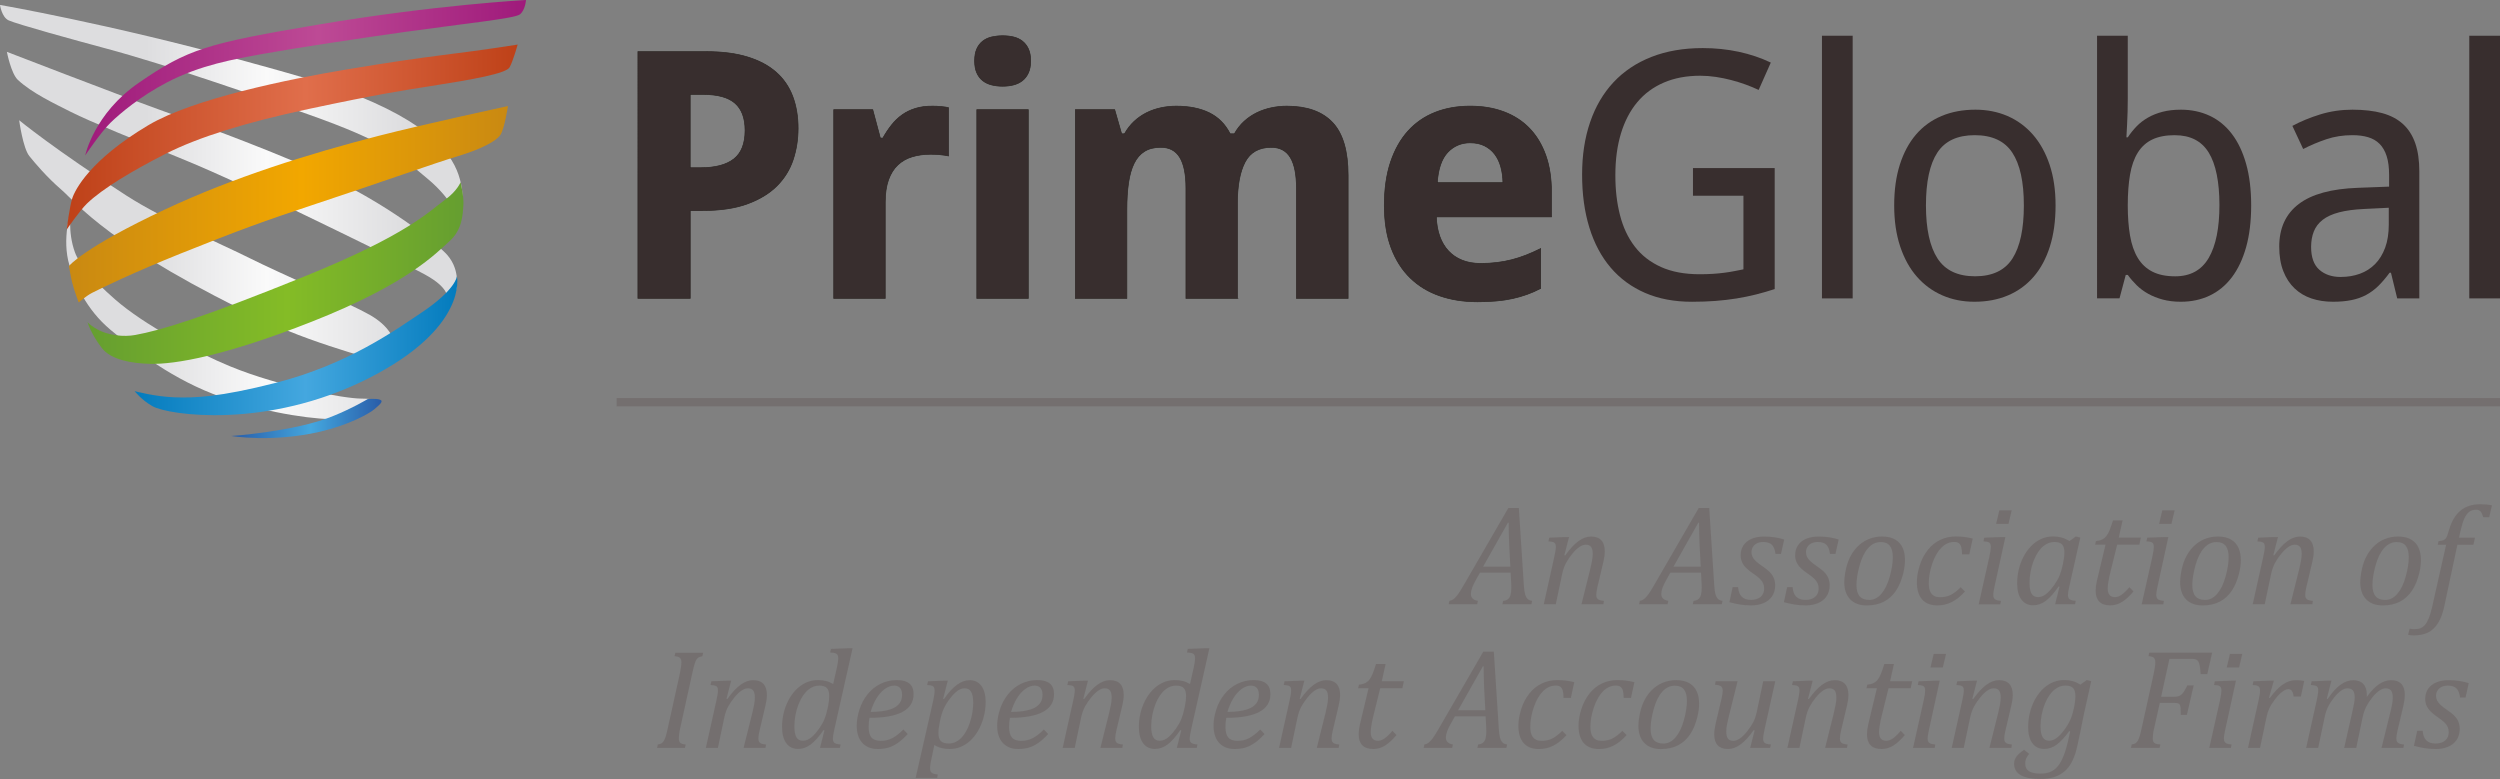 <?xml version="1.0" encoding="UTF-8"?>
<svg id="Layer_2" data-name="Layer 2" xmlns="http://www.w3.org/2000/svg" xmlns:xlink="http://www.w3.org/1999/xlink" viewBox="0 0 905.14 282.06">
  <rect x="0" y="0" width="905.14" height="282.06" fill="#808080" stroke="none"/>
  <defs>
    <style>
      .cls-1 {
        fill: url(#linear-gradient-2);
      }

      .cls-2 {
        fill: url(#linear-gradient-6);
      }

      .cls-3 {
        fill: url(#linear-gradient-10);
      }

      .cls-4 {
        fill: #746f6f;
      }

      .cls-5 {
        stroke: #2b2523;
        stroke-miterlimit: 10;
        stroke-width: .25px;
      }

      .cls-5, .cls-6 {
        fill: #382e2e;
      }

      .cls-7 {
        fill: url(#linear-gradient-5);
      }

      .cls-8 {
        fill: url(#linear-gradient-7);
      }

      .cls-9 {
        fill: url(#linear-gradient-9);
      }

      .cls-10 {
        fill: url(#linear-gradient-3);
      }

      .cls-11 {
        fill: url(#linear-gradient);
      }

      .cls-12 {
        fill: url(#linear-gradient-4);
      }

      .cls-13 {
        fill: url(#linear-gradient-8);
      }
    </style>
    <linearGradient id="linear-gradient" x1="52.77" y1="113.88" x2="148.12" y2="113.88" gradientUnits="userSpaceOnUse">
      <stop offset="0" stop-color="#dddddf"/>
      <stop offset=".46" stop-color="#fafafa"/>
      <stop offset="1" stop-color="#dddddf"/>
    </linearGradient>
    <linearGradient id="linear-gradient-2" x1="52.77" y1="87.72" x2="148.12" y2="87.72" xlink:href="#linear-gradient"/>
    <linearGradient id="linear-gradient-3" x1="52.77" y1="41.1" x2="148.12" y2="41.1" gradientUnits="userSpaceOnUse">
      <stop offset="0" stop-color="#dddddf"/>
      <stop offset=".46" stop-color="#fafafa"/>
      <stop offset="1" stop-color="#dddddf"/>
    </linearGradient>
    <linearGradient id="linear-gradient-4" x1="52.77" y1="63.77" x2="148.12" y2="63.77" xlink:href="#linear-gradient"/>
    <linearGradient id="linear-gradient-5" x1="24.97" y1="73.95" x2="183.9" y2="73.95" gradientUnits="userSpaceOnUse">
      <stop offset="0" stop-color="#c98912"/>
      <stop offset=".53" stop-color="#f2a700"/>
      <stop offset="1" stop-color="#c98912"/>
    </linearGradient>
    <linearGradient id="linear-gradient-6" x1="24.13" y1="49.64" x2="187.43" y2="49.64" gradientUnits="userSpaceOnUse">
      <stop offset="0" stop-color="#be4118"/>
      <stop offset=".53" stop-color="#e06e4b"/>
      <stop offset="1" stop-color="#be4118"/>
    </linearGradient>
    <linearGradient id="linear-gradient-7" x1="30.85" y1="28.13" x2="190.44" y2="28.13" gradientUnits="userSpaceOnUse">
      <stop offset="0" stop-color="#9f1a7b"/>
      <stop offset=".53" stop-color="#bd4a95"/>
      <stop offset="1" stop-color="#9f1a7b"/>
    </linearGradient>
    <linearGradient id="linear-gradient-8" x1="48.77" y1="125.17" x2="165.59" y2="125.17" gradientUnits="userSpaceOnUse">
      <stop offset="0" stop-color="#037bbd"/>
      <stop offset=".53" stop-color="#44a7df"/>
      <stop offset="1" stop-color="#037bbd"/>
    </linearGradient>
    <linearGradient id="linear-gradient-9" x1="83.74" y1="151.51" x2="138.16" y2="151.51" gradientUnits="userSpaceOnUse">
      <stop offset="0" stop-color="#285ca8"/>
      <stop offset=".53" stop-color="#44a7df"/>
      <stop offset="1" stop-color="#285ca8"/>
    </linearGradient>
    <linearGradient id="linear-gradient-10" x1="31.7" y1="98.86" x2="167.82" y2="98.86" gradientUnits="userSpaceOnUse">
      <stop offset="0" stop-color="#659e30"/>
      <stop offset=".53" stop-color="#84bc26"/>
      <stop offset="1" stop-color="#659e30"/>
    </linearGradient>
  </defs>
  <g id="Layer_1-2" data-name="Layer 1">
    <path class="cls-11" d="m137.84,145.59s-1.12-1.28-7.09-1.28-29.4-4.26-47.39-11.66c-12.04-4.95-31.12-14.95-41.78-24.32-8.32-7.32-12.88-12.68-14.45-16.98-2.77-7.59-1.41-15.33-1.41-15.33,0,0-3.48,10.45-.58,20.05,1.89,6.25,5.97,15.92,14.93,23.39,8.96,7.46,22.64,18.16,40.31,24.38,17.67,6.22,36.01,8.31,41.48,7.81,5.47-.5,11.26-2.84,13-4.08,1.74-1.25,2.99-1.99,2.99-1.99Z"/>
    <path class="cls-1" d="m141.82,131.9s2.49-1.49,1.74-5.47c-.75-3.98-2.74-8.46-9.7-12.44-6.97-3.98-32.6-15.08-43.54-20.56-10.95-5.47-31.01-13.91-44.55-22.62C19.64,54.02,6.94,43.53,6.94,43.53c0,0,1.35,10.06,3.67,12.96,1.81,2.27,6.38,7.71,11.61,12.19,5.23,4.48,17.6,21.08,74.86,47.97,18.36,8.62,44.73,15.26,44.73,15.26Z"/>
    <path class="cls-10" d="m166.64,80.43s1.82-6.56.27-13.88c-1.73-8.19-7.54-19.73-36.94-31.72-10.95-4.47-29.91-9.58-42.89-13.14C39.83,8.71,0,1.78,0,1.78c0,0,.61,4.43,3.12,5.59,2.92,1.35,23.85,7.13,35.1,10.14,22.44,6,55.8,17.67,73.37,23.89,28.43,10.06,32.88,14.7,43.33,23.41,9.44,7.87,11.72,15.62,11.72,15.62Z"/>
    <path class="cls-12" d="m165.17,104.85s1.74-6.77-3.2-12.5c-3.1-3.6-21.71-19.06-47.87-30.63-20.17-8.92-45.8-18.18-56.64-22.1C41.56,33.87,2.49,18.77,2.49,18.77c0,0,1.5,7.86,4.01,10.19,5.17,4.77,13.19,8.53,19.01,11.48,7.44,3.77,24.5,10.61,39.18,16.58,14.68,5.97,31.35,13.93,45.78,20.9,14.43,6.97,35.2,17.08,43.1,21.32,10.45,5.61,8.15,9.53,8.15,9.53l3.45-3.92Z"/>
    <path class="cls-7" d="m28.5,109.51s-1.44-3.7-2.36-7.18c-.45-1.7-1.17-6.01-1.17-6.01,0,0,5.15-6.61,34.78-20.49,24.76-11.61,51.93-20.11,77.38-26.66,15.57-4.01,46.78-10.78,46.78-10.78,0,0-1.24,8.21-2.74,10.45-1.49,2.24-6.93,5.15-15.25,7.65-9.07,2.73-27.24,9.29-52.97,17.8-16.8,5.56-26.11,8.9-47.78,17.6-16.34,6.57-28.05,12.19-31.83,14.14-2.21,1.14-4.84,3.48-4.84,3.48Z"/>
    <path class="cls-2" d="m24.13,83.14s1-7.96,1.99-11.2c1-3.23,6.55-14.1,27.62-26.63,16.1-9.57,50.82-16.67,71.78-20.17,34.27-5.71,35.03-4.81,61.91-9,0,0-1.68,5.98-2.92,8.22-1.24,2.24-12.86,4.36-29.59,6.97-7.52,1.17-18,2.74-43.14,8.12-22.72,4.86-39.9,10.18-51.84,16.25-11.8,6-22.83,12.57-28.44,17.99-2.66,2.57-7.37,9.44-7.37,9.44Z"/>
    <path class="cls-8" d="m30.85,56.27s3.16-15.11,19.39-26.29c17.83-12.29,24.73-14.27,65.03-21.08C157.63,1.74,190.44,0,190.44,0c0,0-.25,3.73-2.24,5.23-1.99,1.49-19.93,3.29-41.98,6.38-14.37,2.02-39.73,5.84-50.68,7.84-10.95,1.99-23.06,4.11-35.02,10.35-9.61,5.01-16.94,11.17-20.52,14.64-3.41,3.3-9.16,11.83-9.16,11.83Z"/>
    <path class="cls-13" d="m165.43,100.01s4.25,18.71-32.32,37.12c-36.57,18.41-72.15,13.19-77.88,9.95-4.09-2.31-6.47-5.47-6.47-5.47,0,0,7.22,1.99,14.43,2.24,7.21.25,16.04,0,36.57-5.22,26.37-6.72,43.79-19.41,52.75-25.38,12.69-8.46,12.92-13.23,12.92-13.23Z"/>
    <path class="cls-9" d="m83.74,157.85s14.7,2.51,32.2-1.56c10.29-2.4,17.78-6.52,19.77-8.26,1.99-1.74,3.3-2.84,1.8-3.34-1.49-.5-4.4-.19-4.4-.19,0,0-5.47,3.32-12.94,6.31-13.68,5.47-36.43,7.04-36.43,7.04Z"/>
    <path class="cls-3" d="m31.7,116.65s.56.77,2.63,2.07c4.72,2.96,10.77,3.27,14.58,2.57,9.48-1.74,23.79-6,61.51-21.28,37.29-15.11,44.94-23.51,50.68-27.66,4.48-3.23,5.65-6.38,5.65-6.38,0,0,1.27,5.22,1.02,8.46-.25,3.24-.34,8.71-5.07,12.94-4.73,4.23-14.95,15.35-49.77,29.08-31.11,12.27-49.42,15.53-58.61,15.28-6.51-.17-14.12-1.36-17.51-5.8-3.96-5.19-5.12-9.29-5.12-9.29Z"/>
    <g>
      <path class="cls-5" d="m288.95,46.55c0,3.91-.59,7.66-1.77,11.24-1.18,3.58-3.13,6.74-5.84,9.47-2.71,2.73-6.27,4.91-10.69,6.54-4.42,1.63-9.89,2.44-16.41,2.44h-4.34v31.78h-18.94V18.69h24.81c5.74,0,10.7.64,14.88,1.93,4.18,1.28,7.62,3.12,10.33,5.5,2.71,2.38,4.71,5.3,6.02,8.74,1.3,3.44,1.96,7.34,1.96,11.7Zm-39.05,14.18h3.73c5.34,0,9.36-1.06,12.07-3.18,2.71-2.12,4.06-5.56,4.06-10.33,0-4.44-1.21-7.72-3.64-9.84-2.42-2.12-6.22-3.18-11.4-3.18h-4.83v26.52Z"/>
      <path class="cls-5" d="m337.47,38.43c.49,0,1.03.01,1.62.03.59.02,1.16.06,1.71.12.55.06,1.06.12,1.53.18.47.06.82.13,1.07.21v17.48c-.33-.08-.77-.16-1.34-.24-.57-.08-1.17-.15-1.8-.21-.63-.06-1.25-.1-1.86-.12-.61-.02-1.12-.03-1.53-.03-2.4,0-4.61.31-6.63.92-2.02.61-3.75,1.6-5.19,2.96-1.45,1.37-2.57,3.16-3.36,5.38-.79,2.22-1.19,4.94-1.19,8.16v34.77h-18.64V39.71h14.12l2.75,10.27h.92c.98-1.75,2.04-3.34,3.18-4.77,1.14-1.43,2.41-2.64,3.82-3.64,1.41-1,2.99-1.77,4.77-2.32,1.77-.55,3.8-.83,6.08-.83Z"/>
      <path class="cls-5" d="m352.87,22.05c0-1.75.26-3.21.79-4.37.53-1.16,1.25-2.1,2.17-2.81s2-1.21,3.24-1.5c1.24-.28,2.56-.43,3.94-.43s2.69.14,3.91.43c1.22.29,2.29.79,3.21,1.5.92.71,1.65,1.65,2.2,2.81s.82,2.62.82,4.37-.27,3.16-.82,4.34c-.55,1.18-1.28,2.13-2.2,2.84-.92.71-1.99,1.22-3.21,1.53-1.22.31-2.53.46-3.91.46s-2.7-.15-3.94-.46c-1.24-.31-2.32-.81-3.24-1.53-.92-.71-1.64-1.66-2.17-2.84-.53-1.18-.79-2.63-.79-4.34Zm19.43,85.98h-18.64V39.71h18.64v68.32Z"/>
      <path class="cls-5" d="m448.02,108.03h-18.64v-39.9c0-4.93-.73-8.63-2.2-11.09-1.47-2.46-3.77-3.7-6.91-3.7-2.36,0-4.33.49-5.9,1.47-1.57.98-2.82,2.42-3.76,4.34-.94,1.91-1.61,4.28-2.02,7.09-.41,2.81-.61,6.03-.61,9.66v32.14h-18.64V39.71h14.24l2.51,8.74h1.04c.98-1.75,2.15-3.26,3.51-4.52,1.36-1.26,2.86-2.3,4.49-3.12,1.63-.81,3.36-1.41,5.19-1.8,1.83-.39,3.69-.58,5.56-.58,4.68,0,8.67.8,11.95,2.41,3.28,1.61,5.79,4.15,7.55,7.61h1.53c.98-1.75,2.16-3.26,3.54-4.52,1.38-1.26,2.91-2.3,4.58-3.12,1.67-.81,3.43-1.41,5.29-1.8,1.85-.39,3.72-.58,5.59-.58,7.33,0,12.86,1.99,16.59,5.96,3.73,3.97,5.59,10.34,5.59,19.1v44.55h-18.7v-39.9c0-4.93-.73-8.63-2.2-11.09-1.47-2.46-3.77-3.7-6.91-3.7-4.44,0-7.6,1.76-9.47,5.29-1.87,3.52-2.81,8.57-2.81,15.12v34.28Z"/>
      <path class="cls-5" d="m534.74,109.25c-4.89,0-9.39-.71-13.5-2.14-4.12-1.42-7.66-3.57-10.63-6.45-2.97-2.87-5.29-6.5-6.94-10.88-1.65-4.38-2.47-9.52-2.47-15.43s.75-11.22,2.26-15.71c1.51-4.48,3.62-8.22,6.33-11.21,2.71-2.99,5.97-5.24,9.78-6.75,3.81-1.51,8.04-2.26,12.68-2.26s8.61.68,12.25,2.05c3.65,1.37,6.74,3.37,9.29,6.02,2.55,2.65,4.5,5.9,5.87,9.75,1.37,3.85,2.05,8.26,2.05,13.23v9.04h-41.68c.08,2.61.5,4.96,1.25,7.06.75,2.1,1.81,3.87,3.18,5.32,1.36,1.45,3.01,2.56,4.95,3.33,1.93.77,4.15,1.16,6.63,1.16,2.08,0,4.04-.11,5.9-.34,1.85-.22,3.66-.56,5.41-1.01,1.75-.45,3.48-1.01,5.19-1.68,1.71-.67,3.46-1.46,5.26-2.35v14.42c-1.63.86-3.27,1.58-4.92,2.17-1.65.59-3.39,1.09-5.22,1.5-1.83.41-3.81.7-5.93.89-2.12.18-4.44.28-6.97.28Zm-2.38-57.56c-3.3,0-6.04,1.16-8.22,3.48-2.18,2.32-3.43,5.97-3.76,10.94h23.77c-.04-2.08-.3-3.99-.79-5.74-.49-1.75-1.22-3.27-2.2-4.55-.98-1.28-2.2-2.29-3.67-3.02-1.47-.73-3.18-1.1-5.13-1.1Z"/>
      <path class="cls-6" d="m612.96,60.85h29.58v43.81c-2.24.73-4.5,1.39-6.78,1.96-2.28.57-4.62,1.05-7.03,1.44-2.4.39-4.93.68-7.58.89-2.65.2-5.5.31-8.55.31-6.4,0-12.06-1.07-16.99-3.21-4.93-2.14-9.09-5.19-12.47-9.17-3.38-3.97-5.95-8.8-7.7-14.48-1.75-5.68-2.63-12.07-2.63-19.16s.97-13.34,2.9-19c1.93-5.66,4.76-10.48,8.46-14.45,3.71-3.97,8.28-7.03,13.72-9.17s11.64-3.21,18.61-3.21c4.52,0,8.86.45,13.02,1.34,4.16.9,8.03,2.2,11.61,3.91l-4.4,9.9c-1.47-.69-3.05-1.34-4.74-1.96-1.69-.61-3.43-1.15-5.22-1.62-1.79-.47-3.64-.84-5.53-1.13-1.89-.28-3.78-.43-5.65-.43-4.97,0-9.37.83-13.2,2.48-3.83,1.65-7.04,4.02-9.62,7.12-2.59,3.1-4.55,6.87-5.9,11.31-1.34,4.44-2.02,9.45-2.02,15.03s.56,10.14,1.68,14.54c1.12,4.4,2.9,8.19,5.35,11.37,2.44,3.18,5.6,5.64,9.47,7.39,3.87,1.75,8.53,2.63,13.99,2.63,1.79,0,3.43-.05,4.92-.15,1.49-.1,2.86-.23,4.12-.4,1.26-.16,2.45-.36,3.57-.58,1.12-.22,2.21-.44,3.27-.64v-26.64h-18.27v-10.02Z"/>
      <path class="cls-6" d="m670.77,108.03h-11.12V12.94h11.12v95.09Z"/>
      <path class="cls-6" d="m744.23,74.36c0,5.58-.68,10.54-2.05,14.88-1.37,4.34-3.32,7.99-5.87,10.94-2.55,2.95-5.63,5.21-9.26,6.75-3.63,1.55-7.7,2.32-12.22,2.32-4.2,0-8.07-.77-11.61-2.32-3.54-1.55-6.61-3.8-9.2-6.75-2.59-2.95-4.6-6.6-6.05-10.94s-2.17-9.3-2.17-14.88.68-10.46,2.05-14.76c1.37-4.3,3.31-7.92,5.84-10.88,2.53-2.95,5.61-5.19,9.26-6.72,3.65-1.53,7.73-2.29,12.25-2.29,4.2,0,8.07.76,11.61,2.29,3.54,1.53,6.61,3.77,9.2,6.72,2.59,2.96,4.6,6.58,6.05,10.88,1.45,4.3,2.17,9.22,2.17,14.76Zm-46.93,0c0,8.51,1.4,14.92,4.19,19.22,2.79,4.3,7.32,6.45,13.6,6.45s10.79-2.15,13.54-6.45c2.75-4.3,4.12-10.7,4.12-19.22s-1.4-14.88-4.19-19.1c-2.79-4.22-7.32-6.32-13.6-6.32s-10.79,2.11-13.54,6.32-4.12,10.58-4.12,19.1Z"/>
      <path class="cls-6" d="m789.57,39.71c3.83,0,7.31.73,10.45,2.2,3.14,1.47,5.82,3.66,8.04,6.57,2.22,2.91,3.94,6.53,5.16,10.85,1.22,4.32,1.83,9.33,1.83,15.03s-.61,10.79-1.83,15.12c-1.22,4.34-2.94,7.97-5.16,10.91-2.22,2.93-4.9,5.14-8.04,6.63-3.14,1.49-6.62,2.23-10.45,2.23-2.4,0-4.58-.27-6.54-.79-1.96-.53-3.72-1.23-5.29-2.11-1.57-.88-2.95-1.9-4.16-3.09-1.2-1.18-2.27-2.42-3.21-3.73h-.73l-2.26,8.49h-8.13V12.94h11.12v22.98c0,1.43-.02,2.94-.06,4.55-.04,1.61-.1,3.11-.18,4.49-.08,1.63-.16,3.22-.25,4.77h.49c.94-1.43,2-2.75,3.18-3.97,1.18-1.22,2.56-2.28,4.12-3.18,1.57-.9,3.33-1.6,5.29-2.11,1.96-.51,4.16-.76,6.6-.76Zm-2.14,9.23c-3.26,0-5.98.52-8.16,1.56-2.18,1.04-3.93,2.62-5.26,4.74-1.32,2.12-2.26,4.77-2.81,7.95s-.83,6.9-.83,11.18.28,7.77.83,10.97c.55,3.2,1.49,5.89,2.81,8.07,1.32,2.18,3.09,3.83,5.29,4.95,2.2,1.12,4.95,1.68,8.25,1.68,5.5,0,9.54-2.22,12.13-6.66,2.59-4.44,3.88-10.82,3.88-19.13s-1.29-14.81-3.88-19.01c-2.59-4.2-6.67-6.29-12.25-6.29Z"/>
      <path class="cls-6" d="m867.92,108.03l-2.26-9.29h-.49c-1.34,1.83-2.69,3.41-4.03,4.74-1.34,1.32-2.81,2.41-4.4,3.27-1.59.86-3.36,1.49-5.32,1.89-1.96.41-4.22.61-6.78.61-2.81,0-5.4-.4-7.76-1.19-2.36-.79-4.41-2.02-6.14-3.67-1.73-1.65-3.09-3.73-4.06-6.23-.98-2.51-1.47-5.47-1.47-8.89,0-6.68,2.35-11.81,7.06-15.4,4.71-3.58,11.86-5.54,21.48-5.87l11.24-.43v-4.22c0-2.73-.3-5.01-.89-6.84-.59-1.83-1.45-3.31-2.57-4.43-1.12-1.12-2.5-1.92-4.16-2.41-1.65-.49-3.53-.73-5.65-.73-3.38,0-6.53.49-9.44,1.47-2.91.98-5.71,2.16-8.4,3.54l-3.91-8.37c3.01-1.63,6.37-3.01,10.08-4.16,3.71-1.14,7.6-1.71,11.67-1.71s7.75.42,10.79,1.25c3.03.84,5.54,2.16,7.52,3.97,1.98,1.81,3.45,4.12,4.43,6.94.98,2.81,1.47,6.21,1.47,10.21v45.95h-8.01Zm-20.41-7.76c2.48,0,4.79-.39,6.91-1.16,2.12-.77,3.95-1.95,5.5-3.51,1.55-1.57,2.76-3.54,3.64-5.93.88-2.38,1.31-5.18,1.31-8.4v-6.05l-8.74.43c-3.67.16-6.74.57-9.23,1.22-2.49.65-4.47,1.56-5.96,2.72-1.49,1.16-2.56,2.57-3.21,4.22-.65,1.65-.98,3.51-.98,5.59,0,3.75.99,6.5,2.96,8.25,1.98,1.75,4.57,2.63,7.79,2.63Z"/>
      <path class="cls-6" d="m905.14,108.03h-11.12V12.94h11.12v95.09Z"/>
    </g>
    <g>
      <path class="cls-4" d="m543.95,218.78l.28-1.24c.76-.07,1.35-.29,1.78-.66.43-.37.73-.88.91-1.54s.27-1.52.27-2.6c0-.66-.03-1.37-.08-2.14l-.18-3.25h-11.1l-1.39,2.47c-.66,1.16-1.14,2.16-1.44,2.99-.3.83-.45,1.57-.45,2.21,0,1.41.85,2.25,2.55,2.52l-.28,1.24h-10.32l.28-1.24c.52-.07,1.01-.27,1.48-.62.46-.34.95-.87,1.48-1.56.52-.7,1.25-1.85,2.19-3.47l16.17-27.96h3.81l1.82,28.13c.08,1.33.24,2.37.45,3.12.22.75.52,1.3.9,1.67.38.36.93.59,1.65.69l-.28,1.24h-10.5Zm-6.99-13.62h9.87l-.43-8.12c-.05-1.11-.09-2.5-.13-4.16s-.05-2.87-.05-3.61h-.28l-8.98,15.9Z"/>
      <path class="cls-4" d="m580.53,218.78h-7.95l3.2-12.82c.2-.82.4-1.73.59-2.73.19-.99.29-1.88.29-2.67,0-1.19-.21-2.05-.62-2.57-.41-.52-1.06-.78-1.93-.78-.71,0-1.47.27-2.28.82s-1.67,1.36-2.56,2.45-1.64,2.19-2.26,3.31c-.61,1.12-1.09,2.48-1.43,4.07l-2.3,10.93h-4.36l3.83-17.23c.08-.39.2-.96.34-1.72.14-.76.21-1.39.21-1.89,0-.47-.07-.84-.21-1.1-.14-.26-.39-.46-.73-.58s-.93-.21-1.75-.26l.3-1.34,5.73-.23h1.44l-1.69,6.56.3.1c1.65-2.32,3.24-4.04,4.77-5.16,1.53-1.12,3.06-1.68,4.59-1.68,1.63,0,2.87.45,3.71,1.35.84.9,1.26,2.23,1.26,4,0,.61-.05,1.27-.16,1.98-.11.71-.23,1.35-.37,1.91l-2.12,8.98c-.29,1.21-.43,2.17-.43,2.88,0,.5.08.9.25,1.19.17.29.43.5.78.66.35.15.93.27,1.74.35l-.2,1.24Z"/>
      <path class="cls-4" d="m612.88,218.78l.28-1.24c.76-.07,1.35-.29,1.78-.66.43-.37.73-.88.91-1.54.18-.66.27-1.52.27-2.6,0-.66-.03-1.37-.08-2.14l-.18-3.25h-11.1l-1.39,2.47c-.66,1.16-1.14,2.16-1.44,2.99-.3.83-.45,1.57-.45,2.21,0,1.41.85,2.25,2.55,2.52l-.28,1.24h-10.32l.28-1.24c.52-.07,1.01-.27,1.48-.62.46-.34.95-.87,1.48-1.56.52-.7,1.25-1.85,2.19-3.47l16.17-27.96h3.81l1.82,28.13c.08,1.33.24,2.37.45,3.12.22.75.52,1.3.9,1.67.38.36.93.59,1.65.69l-.28,1.24h-10.5Zm-6.99-13.62h9.87l-.43-8.12c-.05-1.11-.09-2.5-.13-4.16s-.05-2.87-.05-3.61h-.28l-8.98,15.9Z"/>
      <path class="cls-4" d="m642.83,200.54c-.19-1.51-.62-2.61-1.3-3.29s-1.74-1.02-3.17-1.02c-.79,0-1.51.15-2.15.44s-1.14.72-1.51,1.29c-.37.56-.56,1.22-.56,1.98,0,.62.13,1.19.38,1.7.25.51.68,1.05,1.27,1.6.6.56,1.43,1.2,2.51,1.92,1.63,1.09,2.78,2.15,3.43,3.18.66,1.03.98,2.21.98,3.56,0,1.58-.38,2.92-1.14,4.02-.76,1.1-1.79,1.92-3.1,2.46s-2.79.81-4.44.81c-1.48,0-2.86-.11-4.15-.33-1.29-.22-2.54-.5-3.75-.83l1.19-5.45h1.97c.12,1.55.56,2.7,1.32,3.47.77.77,1.88,1.15,3.34,1.15s2.67-.37,3.51-1.12c.84-.75,1.26-1.74,1.26-2.96,0-.72-.13-1.37-.38-1.94-.25-.57-.65-1.12-1.19-1.64-.54-.52-1.3-1.12-2.3-1.79-1.06-.72-1.92-1.4-2.57-2.04-.66-.64-1.17-1.34-1.53-2.11-.36-.77-.54-1.61-.54-2.54,0-1.4.34-2.61,1.03-3.63.69-1.03,1.67-1.81,2.94-2.35s2.75-.81,4.45-.81c2.78,0,5.22.36,7.34,1.08l-1.16,5.2h-2.02Z"/>
      <path class="cls-4" d="m662.56,200.54c-.19-1.51-.62-2.61-1.3-3.29s-1.74-1.02-3.17-1.02c-.79,0-1.51.15-2.15.44s-1.14.72-1.51,1.29c-.37.56-.56,1.22-.56,1.98,0,.62.13,1.19.38,1.7.25.51.68,1.05,1.27,1.6.6.56,1.43,1.2,2.51,1.92,1.63,1.09,2.78,2.15,3.43,3.18.66,1.03.98,2.21.98,3.56,0,1.58-.38,2.92-1.14,4.02-.76,1.1-1.79,1.92-3.1,2.46s-2.79.81-4.44.81c-1.48,0-2.86-.11-4.15-.33-1.29-.22-2.54-.5-3.75-.83l1.19-5.45h1.97c.12,1.55.56,2.7,1.32,3.47.77.77,1.88,1.15,3.34,1.15s2.67-.37,3.51-1.12c.84-.75,1.26-1.74,1.26-2.96,0-.72-.13-1.37-.38-1.94-.25-.57-.65-1.12-1.19-1.64-.54-.52-1.3-1.12-2.3-1.79-1.06-.72-1.92-1.4-2.57-2.04-.66-.64-1.17-1.34-1.53-2.11-.36-.77-.54-1.61-.54-2.54,0-1.4.34-2.61,1.03-3.63.69-1.03,1.67-1.81,2.94-2.35s2.75-.81,4.45-.81c2.78,0,5.22.36,7.34,1.08l-1.16,5.2h-2.02Z"/>
      <path class="cls-4" d="m675.96,219.21c-2.61,0-4.63-.73-6.07-2.2-1.44-1.46-2.16-3.57-2.16-6.31,0-1.01.13-2.2.38-3.56.32-1.77.77-3.33,1.36-4.69.76-1.7,1.73-3.17,2.91-4.4s2.55-2.18,4.09-2.83,3.19-.97,4.96-.97c1.93,0,3.52.37,4.76,1.11s2.13,1.75,2.69,3.02c.56,1.27.83,2.74.83,4.4,0,1.5-.21,3.1-.63,4.79-.61,2.49-1.49,4.6-2.65,6.33-1.16,1.73-2.62,3.05-4.37,3.95-1.75.9-3.78,1.35-6.11,1.35Zm-3.81-7.42c0,1.85.38,3.22,1.15,4.1.77.88,1.92,1.32,3.47,1.32,1.65,0,3.11-.74,4.39-2.22,1.28-1.48,2.29-3.55,3.03-6.22.74-2.67,1.11-5.01,1.11-7.03,0-1.82-.35-3.18-1.06-4.1-.71-.92-1.81-1.38-3.31-1.38-1.75,0-3.28.73-4.58,2.2-1.3,1.46-2.33,3.56-3.08,6.28-.75,2.72-1.12,5.07-1.12,7.04Z"/>
      <path class="cls-4" d="m710.37,200.72c-.03-1.28-.14-2.2-.32-2.78-.18-.57-.46-1-.86-1.29-.4-.29-.96-.43-1.68-.43-1.7,0-3.23.68-4.58,2.03s-2.46,3.27-3.32,5.75c-.86,2.48-1.29,4.87-1.29,7.15,0,.71.06,1.37.19,1.99.13.62.34,1.16.66,1.62.31.45.72.81,1.24,1.07s1.16.39,1.96.39c1.53,0,2.85-.29,3.97-.87,1.12-.58,2.3-1.49,3.54-2.74l1.54,1.54c-1.58,1.75-3.18,3.03-4.78,3.83-1.61.81-3.33,1.21-5.19,1.21-2.44,0-4.29-.72-5.55-2.17-1.26-1.45-1.89-3.55-1.89-6.31,0-1.8.34-3.78,1.01-5.93.67-2.15,1.66-4.04,2.95-5.68,1.29-1.63,2.81-2.85,4.54-3.66,1.73-.81,3.58-1.21,5.55-1.21,1.35,0,2.52.08,3.52.23,1,.15,1.89.33,2.66.53l-1.24,5.7h-2.65Z"/>
      <path class="cls-4" d="m722.11,212.48c-.19.86-.3,1.48-.35,1.88-.05.39-.08.73-.08,1,0,.5.08.9.25,1.19.17.29.43.5.78.66.35.15.93.27,1.74.35l-.23,1.24h-7.82l3.81-17.01c.22-.98.37-1.75.45-2.33.08-.58.13-1.06.13-1.45,0-.49-.07-.87-.21-1.14-.14-.27-.38-.47-.72-.61-.34-.13-.92-.22-1.74-.25l.28-1.34,6.16-.23h1.49l-3.94,18.04Zm6.23-27.71l-1.16,4.9h-4.47l1.16-4.9h4.47Z"/>
      <path class="cls-4" d="m749.26,195.9l2.32-1.67,1.61.4-3.86,17.13c-.24,1.01-.4,1.79-.48,2.33-.08.55-.13,1-.13,1.35,0,.69.19,1.19.58,1.5.39.31,1.13.51,2.22.59l-.23,1.24h-7.22l1.59-6.33-.33-.1c-1.61,2.35-3.15,4.08-4.59,5.17-1.45,1.09-2.98,1.64-4.59,1.64-1.85,0-3.28-.7-4.3-2.09-1.02-1.4-1.53-3.36-1.53-5.88,0-1.62.18-3.23.55-4.86.37-1.62.93-3.16,1.68-4.62.75-1.46,1.64-2.74,2.69-3.85s2.25-1.99,3.62-2.65,2.86-.98,4.48-.98c1.04,0,2.04.12,2.98.37.94.24,1.92.68,2.93,1.3Zm-2.22,7.52c.15-.69.25-1.29.3-1.79.05-.5.08-1.05.08-1.64,0-1.31-.28-2.27-.83-2.86s-1.48-.9-2.78-.9c-.71,0-1.38.11-2.02.34-.64.23-1.29.61-1.94,1.14-.66.53-1.28,1.22-1.88,2.08-.6.86-1.14,1.9-1.63,3.13-.49,1.23-.87,2.54-1.14,3.95-.27,1.4-.4,2.77-.4,4.1,0,1.75.24,3.06.72,3.92s1.28,1.3,2.41,1.3c.52,0,1.06-.12,1.63-.35.56-.24,1.19-.67,1.88-1.3s1.47-1.56,2.35-2.79c.79-1.13,1.42-2.24,1.88-3.34.46-1.1.85-2.4,1.15-3.9l.23-1.08Z"/>
      <path class="cls-4" d="m772.42,214.14c-1.38,1.67-2.74,2.92-4.09,3.77-1.35.85-2.78,1.27-4.29,1.27-1.78,0-3.11-.45-3.99-1.36-.88-.91-1.31-2.23-1.31-3.96,0-1.06.15-2.25.45-3.56l3.13-13.1h-3.76l.28-1.29c.99-.12,1.78-.33,2.36-.64.58-.31,1.07-.72,1.46-1.24.4-.51.76-1.18,1.1-2.01.34-.82.76-2.03,1.26-3.61h3.48l-1.39,6.23h8l-.55,2.55h-8.02l-2.42,9.79c-.67,2.72-1.01,4.76-1.01,6.11,0,1.03.22,1.8.67,2.33.45.53,1.1.79,1.96.79.77,0,1.58-.3,2.43-.9.85-.6,1.78-1.5,2.79-2.71l1.46,1.51Z"/>
      <path class="cls-4" d="m781.12,212.48c-.19.86-.3,1.48-.35,1.88-.05.39-.08.73-.08,1,0,.5.08.9.25,1.19.17.29.43.5.78.66.35.15.93.27,1.74.35l-.23,1.24h-7.82l3.81-17.01c.22-.98.37-1.75.45-2.33.08-.58.13-1.06.13-1.45,0-.49-.07-.87-.21-1.14-.14-.27-.38-.47-.72-.61-.34-.13-.92-.22-1.74-.25l.28-1.34,6.16-.23h1.49l-3.94,18.04Zm6.23-27.71l-1.16,4.9h-4.47l1.16-4.9h4.47Z"/>
      <path class="cls-4" d="m797.55,219.21c-2.61,0-4.63-.73-6.07-2.2-1.44-1.46-2.16-3.57-2.16-6.31,0-1.01.13-2.2.38-3.56.32-1.77.77-3.33,1.36-4.69.76-1.7,1.73-3.17,2.91-4.4s2.55-2.18,4.09-2.83,3.19-.97,4.96-.97c1.93,0,3.52.37,4.76,1.11s2.13,1.75,2.69,3.02c.56,1.27.83,2.74.83,4.4,0,1.5-.21,3.1-.63,4.79-.61,2.49-1.49,4.6-2.65,6.33-1.16,1.73-2.62,3.05-4.37,3.95-1.75.9-3.78,1.35-6.11,1.35Zm-3.81-7.42c0,1.85.38,3.22,1.15,4.1.77.88,1.92,1.32,3.47,1.32,1.65,0,3.11-.74,4.39-2.22,1.28-1.48,2.29-3.55,3.03-6.22.74-2.67,1.11-5.01,1.11-7.03,0-1.82-.35-3.18-1.06-4.1-.71-.92-1.81-1.38-3.31-1.38-1.75,0-3.28.73-4.58,2.2-1.3,1.46-2.33,3.56-3.08,6.28-.75,2.72-1.12,5.07-1.12,7.04Z"/>
      <path class="cls-4" d="m837.21,218.78h-7.95l3.2-12.82c.2-.82.4-1.73.59-2.73.19-.99.29-1.88.29-2.67,0-1.19-.21-2.05-.62-2.57-.41-.52-1.06-.78-1.93-.78-.71,0-1.47.27-2.28.82s-1.67,1.36-2.56,2.45-1.64,2.19-2.26,3.31c-.61,1.12-1.09,2.48-1.43,4.07l-2.3,10.93h-4.36l3.83-17.23c.08-.39.2-.96.34-1.72.14-.76.21-1.39.21-1.89,0-.47-.07-.84-.21-1.1-.14-.26-.39-.46-.73-.58s-.93-.21-1.75-.26l.3-1.34,5.73-.23h1.44l-1.69,6.56.3.1c1.65-2.32,3.24-4.04,4.77-5.16,1.53-1.12,3.06-1.68,4.59-1.68,1.63,0,2.87.45,3.71,1.35.84.9,1.26,2.23,1.26,4,0,.61-.05,1.27-.16,1.98-.11.71-.23,1.35-.37,1.91l-2.12,8.98c-.29,1.21-.43,2.17-.43,2.88,0,.5.08.9.25,1.19.17.29.43.5.78.66.35.15.93.27,1.74.35l-.2,1.24Z"/>
      <path class="cls-4" d="m862.77,219.21c-2.61,0-4.63-.73-6.07-2.2-1.44-1.46-2.16-3.57-2.16-6.31,0-1.01.13-2.2.38-3.56.32-1.77.77-3.33,1.36-4.69.76-1.7,1.73-3.17,2.91-4.4s2.55-2.18,4.09-2.83,3.19-.97,4.96-.97c1.93,0,3.52.37,4.76,1.11s2.13,1.75,2.69,3.02c.55,1.27.83,2.74.83,4.4,0,1.5-.21,3.1-.63,4.79-.61,2.49-1.49,4.6-2.65,6.33-1.16,1.73-2.62,3.05-4.37,3.95-1.75.9-3.79,1.35-6.11,1.35Zm-3.81-7.42c0,1.85.38,3.22,1.15,4.1.76.88,1.92,1.32,3.47,1.32,1.65,0,3.11-.74,4.39-2.22,1.28-1.48,2.29-3.55,3.03-6.22s1.11-5.01,1.11-7.03c0-1.82-.35-3.18-1.06-4.1-.71-.92-1.81-1.38-3.31-1.38-1.75,0-3.28.73-4.58,2.2-1.3,1.46-2.33,3.56-3.08,6.28-.75,2.72-1.12,5.07-1.12,7.04Z"/>
      <path class="cls-4" d="m885.05,219.21c-.57,2.69-1.36,4.83-2.36,6.41-1,1.58-2.22,2.72-3.65,3.41-1.43.69-3.16,1.03-5.2,1.03-.74,0-1.4-.08-1.99-.25l.58-2.22c.4.13.99.2,1.77.2.89,0,1.62-.12,2.18-.35.56-.24,1.08-.62,1.56-1.15.48-.53.93-1.3,1.36-2.32.43-1.02.84-2.36,1.22-4.02l5.12-22.73h-3.05l.3-1.29c.82-.08,1.4-.2,1.74-.34.34-.14.61-.34.82-.58.21-.24.4-.59.57-1.03.17-.45.41-1.21.73-2.31.89-3.03,2.27-5.3,4.12-6.83,1.86-1.52,4.23-2.28,7.1-2.28,1.65,0,3.07.13,4.26.4l-.98,4.29h-2.22c-.24-.96-.54-1.65-.92-2.07s-.94-.63-1.68-.63c-.96,0-1.78.26-2.45.78-.67.52-1.25,1.31-1.73,2.36-.48,1.05-.92,2.46-1.33,4.23l-.63,2.75h5.78l-.55,2.55h-5.8l-4.69,22Z"/>
      <path class="cls-4" d="m246.31,263.44c-.22.99-.36,1.78-.43,2.36-.07.58-.1,1.11-.1,1.58,0,.76.19,1.29.57,1.6s1.01.5,1.91.57l-.28,1.24h-10.09l.28-1.24c.64-.1,1.12-.26,1.44-.49.32-.23.59-.54.81-.95.22-.4.42-.9.61-1.48.19-.58.46-1.7.83-3.37l4.29-19.43c.17-.77.3-1.52.4-2.23.1-.71.15-1.32.15-1.83,0-.79-.2-1.34-.61-1.65-.4-.31-1.03-.49-1.87-.54l.28-1.24h10.09l-.28,1.24c-.64.13-1.1.29-1.38.45-.28.17-.53.42-.76.76-.23.34-.45.86-.68,1.58-.23.72-.52,1.88-.87,3.5l-4.31,19.58Z"/>
      <path class="cls-4" d="m277.17,270.78h-7.95l3.2-12.82c.2-.82.4-1.73.59-2.73.19-.99.29-1.88.29-2.67,0-1.19-.21-2.05-.62-2.57-.41-.52-1.06-.78-1.93-.78-.71,0-1.47.27-2.28.82s-1.67,1.36-2.56,2.45-1.64,2.19-2.26,3.31c-.61,1.12-1.09,2.48-1.43,4.07l-2.3,10.93h-4.36l3.83-17.23c.08-.39.2-.96.34-1.72.14-.76.21-1.39.21-1.89,0-.47-.07-.84-.21-1.1-.14-.26-.39-.46-.73-.58s-.93-.21-1.75-.26l.3-1.34,5.73-.23h1.44l-1.69,6.56.3.1c1.65-2.32,3.24-4.04,4.77-5.16,1.53-1.12,3.06-1.68,4.59-1.68,1.63,0,2.87.45,3.71,1.35.84.9,1.26,2.23,1.26,4,0,.61-.05,1.27-.16,1.98-.11.71-.23,1.35-.37,1.91l-2.12,8.98c-.29,1.21-.43,2.17-.43,2.88,0,.5.08.9.25,1.19.17.29.43.5.78.66.35.15.93.27,1.74.35l-.2,1.24Z"/>
      <path class="cls-4" d="m302.98,241.82c.13-.56.25-1.17.35-1.84.1-.67.15-1.26.15-1.77s-.09-.89-.28-1.15c-.19-.26-.45-.45-.79-.57-.34-.12-.96-.2-1.85-.25l.3-1.31,6.33-.23h1.49l-6.53,29.07c-.24,1.06-.4,1.85-.48,2.37-.08.52-.13.96-.13,1.31,0,.69.19,1.19.58,1.5.39.31,1.13.51,2.22.59l-.23,1.24h-7.22l1.59-6.33-.33-.1c-1.61,2.35-3.15,4.08-4.59,5.17-1.45,1.09-2.98,1.64-4.59,1.64-1.85,0-3.28-.7-4.3-2.09-1.02-1.4-1.53-3.36-1.53-5.88,0-1.62.18-3.23.55-4.86.37-1.62.93-3.16,1.68-4.62.75-1.46,1.64-2.74,2.69-3.85s2.25-1.99,3.62-2.65,2.86-.98,4.48-.98c1.03,0,1.97.11,2.84.32.87.21,1.75.58,2.66,1.1l1.31-5.83Zm-3.13,13.6c.25-1.21.38-2.35.38-3.43,0-1.31-.28-2.27-.83-2.86s-1.48-.9-2.78-.9c-.71,0-1.38.11-2.02.34-.64.23-1.29.61-1.94,1.14-.66.53-1.28,1.22-1.88,2.08-.6.86-1.14,1.9-1.63,3.13-.49,1.23-.87,2.54-1.14,3.95-.27,1.4-.4,2.77-.4,4.1,0,1.75.24,3.06.72,3.92s1.28,1.3,2.41,1.3c.52,0,1.06-.12,1.63-.35.56-.24,1.19-.67,1.88-1.3s1.47-1.56,2.35-2.79c.79-1.13,1.42-2.24,1.88-3.34.46-1.1.85-2.4,1.15-3.9l.23-1.08Z"/>
      <path class="cls-4" d="m328.64,265.76c-1.25,1.36-2.44,2.44-3.58,3.23-1.14.79-2.29,1.35-3.43,1.69-1.14.34-2.41.5-3.79.5s-2.47-.21-3.43-.64c-.96-.43-1.75-1.02-2.38-1.77-.63-.75-1.1-1.64-1.4-2.67-.3-1.03-.45-2.16-.45-3.37,0-1.8.32-3.73.97-5.79.65-2.06,1.63-3.91,2.94-5.55,1.31-1.64,2.88-2.91,4.72-3.81,1.83-.9,3.78-1.35,5.85-1.35s3.56.41,4.58,1.24c1.02.83,1.53,2.11,1.53,3.86,0,2.86-1.34,5-4.02,6.43-2.68,1.43-6.67,2.14-11.95,2.14-.2,1.01-.3,2.1-.3,3.28,0,1.77.34,3.05,1.03,3.85.69.8,1.82,1.2,3.38,1.2s2.95-.34,4.21-1.01c1.26-.67,2.58-1.71,3.96-3.1l1.56,1.64Zm-13.42-8c1.55-.02,2.91-.1,4.08-.26,1.17-.16,2.17-.38,3.02-.66.84-.28,1.54-.61,2.09-1,.56-.39,1-.81,1.32-1.27.33-.46.55-.95.68-1.46.13-.51.19-1.05.19-1.6,0-1.03-.24-1.83-.72-2.41-.48-.58-1.19-.87-2.13-.87-1.18,0-2.33.42-3.47,1.27-1.14.85-2.14,1.99-3,3.43-.87,1.44-1.55,3.05-2.06,4.83Z"/>
      <path class="cls-4" d="m337.12,275.25c-.17.81-.27,1.43-.32,1.87s-.06.8-.06,1.08c0,.5.08.9.25,1.19.17.29.43.5.78.66.35.15.93.27,1.74.35l-.2,1.24h-7.8l6.38-28.06c.32-1.41.48-2.62.48-3.63,0-.47-.07-.84-.21-1.1-.14-.26-.39-.46-.73-.58s-.93-.21-1.75-.26l.3-1.34,5.73-.23h1.44l-1.69,6.56.3.1c3.11-4.56,6.21-6.84,9.29-6.84,1.83,0,3.26.7,4.28,2.09s1.53,3.36,1.53,5.9c0,1.82-.25,3.64-.74,5.47-.5,1.83-1.19,3.49-2.07,4.97-.88,1.48-1.87,2.7-2.95,3.65s-2.23,1.66-3.43,2.13-2.47.71-3.8.71c-2.24,0-4.1-.49-5.58-1.46l-1.16,5.53Zm3.03-13.25c-.17.89-.27,1.57-.32,2.04-.04.47-.06.93-.06,1.39,0,1.31.28,2.27.85,2.86.56.6,1.54.9,2.91.9.86,0,1.65-.17,2.37-.5.72-.34,1.41-.82,2.06-1.46.65-.64,1.23-1.41,1.75-2.32.52-.91.99-1.96,1.4-3.17.41-1.2.72-2.44.93-3.71.21-1.27.32-2.46.32-3.57,0-1.77-.25-3.08-.74-3.95s-1.28-1.3-2.36-1.3c-.86,0-1.7.29-2.54.87-.83.58-1.75,1.51-2.74,2.79-.99,1.28-1.77,2.54-2.32,3.78-.56,1.25-.99,2.67-1.31,4.29l-.2,1.06Z"/>
      <path class="cls-4" d="m379.49,265.76c-1.25,1.36-2.44,2.44-3.58,3.23-1.14.79-2.29,1.35-3.43,1.69-1.14.34-2.41.5-3.79.5s-2.47-.21-3.43-.64c-.96-.43-1.75-1.02-2.38-1.77-.63-.75-1.1-1.64-1.4-2.67-.3-1.03-.45-2.16-.45-3.37,0-1.8.32-3.73.97-5.79.65-2.06,1.63-3.91,2.94-5.55,1.31-1.64,2.88-2.91,4.72-3.81,1.83-.9,3.78-1.35,5.85-1.35s3.56.41,4.58,1.24c1.02.83,1.53,2.11,1.53,3.86,0,2.86-1.34,5-4.02,6.43-2.68,1.43-6.67,2.14-11.95,2.14-.2,1.01-.3,2.1-.3,3.28,0,1.77.34,3.05,1.03,3.85.69.8,1.82,1.2,3.38,1.2s2.95-.34,4.21-1.01c1.26-.67,2.58-1.71,3.96-3.1l1.56,1.64Zm-13.42-8c1.55-.02,2.91-.1,4.08-.26,1.17-.16,2.17-.38,3.02-.66.84-.28,1.54-.61,2.09-1,.56-.39,1-.81,1.32-1.27.33-.46.55-.95.68-1.46.13-.51.19-1.05.19-1.6,0-1.03-.24-1.83-.72-2.41-.48-.58-1.19-.87-2.13-.87-1.18,0-2.33.42-3.47,1.27-1.14.85-2.14,1.99-3,3.43-.87,1.44-1.55,3.05-2.06,4.83Z"/>
      <path class="cls-4" d="m406.36,270.78h-7.95l3.2-12.82c.2-.82.4-1.73.59-2.73.19-.99.29-1.88.29-2.67,0-1.19-.21-2.05-.62-2.57-.41-.52-1.06-.78-1.93-.78-.71,0-1.47.27-2.28.82s-1.67,1.36-2.56,2.45-1.64,2.19-2.26,3.31c-.61,1.12-1.09,2.48-1.43,4.07l-2.3,10.93h-4.36l3.83-17.23c.08-.39.2-.96.34-1.72.14-.76.21-1.39.21-1.89,0-.47-.07-.84-.21-1.1-.14-.26-.39-.46-.73-.58s-.93-.21-1.75-.26l.3-1.34,5.73-.23h1.44l-1.69,6.56.3.1c1.65-2.32,3.24-4.04,4.77-5.16,1.53-1.12,3.06-1.68,4.59-1.68,1.63,0,2.87.45,3.71,1.35.84.9,1.26,2.23,1.26,4,0,.61-.05,1.27-.16,1.98-.11.71-.23,1.35-.37,1.91l-2.12,8.98c-.29,1.21-.43,2.17-.43,2.88,0,.5.08.9.25,1.19.17.29.43.5.78.66.35.15.93.27,1.74.35l-.2,1.24Z"/>
      <path class="cls-4" d="m432.17,241.82c.13-.56.25-1.17.35-1.84.1-.67.15-1.26.15-1.77s-.09-.89-.28-1.15c-.19-.26-.45-.45-.79-.57-.34-.12-.96-.2-1.85-.25l.3-1.31,6.33-.23h1.49l-6.53,29.07c-.24,1.06-.4,1.85-.48,2.37-.08.52-.13.96-.13,1.31,0,.69.19,1.19.58,1.5.39.31,1.13.51,2.22.59l-.23,1.24h-7.22l1.59-6.33-.33-.1c-1.61,2.35-3.15,4.08-4.59,5.17-1.45,1.09-2.98,1.64-4.59,1.64-1.85,0-3.28-.7-4.3-2.09-1.02-1.4-1.53-3.36-1.53-5.88,0-1.62.18-3.23.55-4.86.37-1.62.93-3.16,1.68-4.62.75-1.46,1.64-2.74,2.69-3.85s2.25-1.99,3.62-2.65,2.86-.98,4.48-.98c1.03,0,1.97.11,2.84.32.87.21,1.75.58,2.66,1.1l1.31-5.83Zm-3.13,13.6c.25-1.21.38-2.35.38-3.43,0-1.31-.28-2.27-.83-2.86s-1.48-.9-2.78-.9c-.71,0-1.38.11-2.02.34-.64.23-1.29.61-1.94,1.14-.66.53-1.28,1.22-1.88,2.08-.6.86-1.14,1.9-1.63,3.13-.49,1.23-.87,2.54-1.14,3.95-.27,1.4-.4,2.77-.4,4.1,0,1.75.24,3.06.72,3.92s1.28,1.3,2.41,1.3c.52,0,1.06-.12,1.63-.35.56-.24,1.19-.67,1.88-1.3s1.47-1.56,2.35-2.79c.79-1.13,1.42-2.24,1.88-3.34.46-1.1.85-2.4,1.15-3.9l.23-1.08Z"/>
      <path class="cls-4" d="m457.83,265.76c-1.25,1.36-2.44,2.44-3.58,3.23-1.14.79-2.29,1.35-3.43,1.69-1.14.34-2.41.5-3.79.5s-2.47-.21-3.43-.64c-.96-.43-1.75-1.02-2.38-1.77-.63-.75-1.1-1.64-1.4-2.67-.3-1.03-.45-2.16-.45-3.37,0-1.8.32-3.73.97-5.79.65-2.06,1.63-3.91,2.94-5.55,1.31-1.64,2.88-2.91,4.72-3.81,1.83-.9,3.78-1.35,5.85-1.35s3.56.41,4.58,1.24c1.02.83,1.53,2.11,1.53,3.86,0,2.86-1.34,5-4.02,6.43-2.68,1.43-6.67,2.14-11.95,2.14-.2,1.01-.3,2.1-.3,3.28,0,1.77.34,3.05,1.03,3.85.69.8,1.82,1.2,3.38,1.2s2.95-.34,4.21-1.01c1.26-.67,2.58-1.71,3.96-3.1l1.56,1.64Zm-13.42-8c1.55-.02,2.91-.1,4.08-.26,1.17-.16,2.17-.38,3.02-.66.84-.28,1.54-.61,2.09-1,.56-.39,1-.81,1.32-1.27.33-.46.55-.95.68-1.46.13-.51.19-1.05.19-1.6,0-1.03-.24-1.83-.72-2.41-.48-.58-1.19-.87-2.13-.87-1.18,0-2.33.42-3.47,1.27-1.14.85-2.14,1.99-3,3.43-.87,1.44-1.55,3.05-2.06,4.83Z"/>
      <path class="cls-4" d="m484.7,270.78h-7.95l3.2-12.82c.2-.82.4-1.73.59-2.73.19-.99.29-1.88.29-2.67,0-1.19-.21-2.05-.62-2.57-.41-.52-1.06-.78-1.93-.78-.71,0-1.47.27-2.28.82s-1.67,1.36-2.56,2.45-1.64,2.19-2.26,3.31c-.61,1.12-1.09,2.48-1.43,4.07l-2.3,10.93h-4.36l3.83-17.23c.08-.39.2-.96.34-1.72.14-.76.21-1.39.21-1.89,0-.47-.07-.84-.21-1.1-.14-.26-.39-.46-.73-.58s-.93-.21-1.75-.26l.3-1.34,5.73-.23h1.44l-1.69,6.56.3.1c1.65-2.32,3.24-4.04,4.77-5.16,1.53-1.12,3.06-1.68,4.59-1.68,1.63,0,2.87.45,3.71,1.35.84.9,1.26,2.23,1.26,4,0,.61-.05,1.27-.16,1.98-.11.71-.23,1.35-.37,1.91l-2.12,8.98c-.29,1.21-.43,2.17-.43,2.88,0,.5.08.9.25,1.19.17.29.43.5.78.66.35.15.93.27,1.74.35l-.2,1.24Z"/>
      <path class="cls-4" d="m505.59,266.14c-1.38,1.67-2.74,2.92-4.09,3.77-1.35.85-2.78,1.27-4.29,1.27-1.78,0-3.11-.45-3.99-1.36-.88-.91-1.31-2.23-1.31-3.96,0-1.06.15-2.25.45-3.56l3.13-13.1h-3.76l.28-1.29c.99-.12,1.78-.33,2.36-.64.58-.31,1.07-.72,1.46-1.24.4-.51.76-1.18,1.1-2.01.34-.82.76-2.03,1.26-3.61h3.48l-1.39,6.23h8l-.55,2.55h-8.02l-2.42,9.79c-.67,2.72-1.01,4.76-1.01,6.11,0,1.03.22,1.8.67,2.33.45.53,1.1.79,1.96.79.77,0,1.58-.3,2.43-.9.85-.6,1.78-1.5,2.79-2.71l1.46,1.51Z"/>
      <path class="cls-4" d="m534.89,270.78l.28-1.24c.76-.07,1.35-.29,1.78-.66.43-.37.73-.88.91-1.54s.27-1.52.27-2.6c0-.66-.03-1.37-.08-2.14l-.18-3.25h-11.1l-1.39,2.47c-.66,1.16-1.14,2.16-1.44,2.99-.3.83-.45,1.57-.45,2.21,0,1.41.85,2.25,2.55,2.52l-.28,1.24h-10.32l.28-1.24c.52-.07,1.01-.27,1.48-.62.46-.34.95-.87,1.48-1.56.52-.7,1.25-1.85,2.19-3.47l16.17-27.96h3.81l1.82,28.13c.08,1.33.24,2.37.45,3.12.22.75.52,1.3.9,1.67.38.36.93.59,1.65.69l-.28,1.24h-10.5Zm-6.99-13.62h9.87l-.43-8.12c-.05-1.11-.09-2.5-.13-4.16s-.05-2.87-.05-3.61h-.28l-8.98,15.9Z"/>
      <path class="cls-4" d="m566.1,252.72c-.03-1.28-.14-2.2-.32-2.78-.18-.57-.46-1-.86-1.29-.4-.29-.96-.43-1.68-.43-1.7,0-3.23.68-4.58,2.03s-2.46,3.27-3.32,5.75c-.86,2.48-1.29,4.87-1.29,7.15,0,.71.06,1.37.19,1.99.13.62.34,1.16.66,1.62.31.45.72.81,1.24,1.07.51.26,1.16.39,1.96.39,1.53,0,2.85-.29,3.97-.87,1.12-.58,2.3-1.49,3.54-2.74l1.54,1.54c-1.58,1.75-3.18,3.03-4.78,3.83-1.61.81-3.33,1.21-5.19,1.21-2.44,0-4.29-.72-5.55-2.17-1.26-1.45-1.89-3.55-1.89-6.31,0-1.8.34-3.78,1.01-5.93.67-2.15,1.66-4.04,2.95-5.68,1.29-1.63,2.81-2.85,4.54-3.66,1.73-.81,3.58-1.21,5.55-1.21,1.35,0,2.52.08,3.52.23,1,.15,1.89.33,2.66.53l-1.24,5.7h-2.65Z"/>
      <path class="cls-4" d="m587.87,252.72c-.03-1.28-.14-2.2-.32-2.78-.18-.57-.46-1-.86-1.29-.4-.29-.96-.43-1.68-.43-1.7,0-3.23.68-4.58,2.03s-2.46,3.27-3.32,5.75c-.86,2.48-1.29,4.87-1.29,7.15,0,.71.06,1.37.19,1.99.13.62.34,1.16.66,1.62.31.45.72.81,1.24,1.07s1.16.39,1.96.39c1.53,0,2.85-.29,3.97-.87,1.12-.58,2.3-1.49,3.54-2.74l1.54,1.54c-1.58,1.75-3.18,3.03-4.78,3.83-1.61.81-3.33,1.21-5.19,1.21-2.44,0-4.29-.72-5.55-2.17-1.26-1.45-1.89-3.55-1.89-6.31,0-1.8.34-3.78,1.01-5.93.67-2.15,1.66-4.04,2.95-5.68,1.29-1.63,2.81-2.85,4.54-3.66,1.73-.81,3.58-1.21,5.55-1.21,1.35,0,2.52.08,3.52.23,1,.15,1.89.33,2.66.53l-1.24,5.7h-2.65Z"/>
      <path class="cls-4" d="m601.42,271.21c-2.61,0-4.63-.73-6.07-2.2-1.44-1.46-2.16-3.57-2.16-6.31,0-1.01.13-2.2.38-3.56.32-1.77.77-3.33,1.36-4.69.76-1.7,1.73-3.17,2.91-4.4s2.55-2.18,4.09-2.83,3.19-.97,4.96-.97c1.93,0,3.52.37,4.76,1.11s2.13,1.75,2.69,3.02c.56,1.27.83,2.74.83,4.4,0,1.5-.21,3.1-.63,4.79-.61,2.49-1.49,4.6-2.65,6.33-1.16,1.73-2.62,3.05-4.37,3.95-1.75.9-3.78,1.35-6.11,1.35Zm-3.81-7.42c0,1.85.38,3.22,1.15,4.1.77.88,1.92,1.32,3.47,1.32,1.65,0,3.11-.74,4.39-2.22,1.28-1.48,2.29-3.55,3.03-6.22.74-2.67,1.11-5.01,1.11-7.03,0-1.82-.35-3.18-1.06-4.1-.71-.92-1.81-1.38-3.31-1.38-1.75,0-3.28.73-4.58,2.2-1.3,1.46-2.33,3.56-3.08,6.28-.75,2.72-1.12,5.07-1.12,7.04Z"/>
      <path class="cls-4" d="m621.15,246.66h7.95l-3.2,12.84c-.24.94-.44,1.88-.62,2.81s-.27,1.79-.27,2.56c0,1.19.21,2.05.62,2.57.41.52,1.06.78,1.93.78.72,0,1.5-.28,2.35-.84.84-.56,1.73-1.44,2.67-2.62.94-1.19,1.69-2.31,2.23-3.37.55-1.06.97-2.32,1.27-3.79l2.3-10.95h4.37l-3.84,17.23c-.1.46-.22,1.05-.35,1.79-.14.74-.2,1.35-.2,1.82,0,.71.2,1.21.59,1.5.4.29,1.13.48,2.21.54l-.28,1.24h-7.22l1.61-6.33-.33-.1c-1.63,2.32-3.21,4.04-4.73,5.16-1.52,1.12-3.06,1.68-4.6,1.68-1.63,0-2.87-.45-3.71-1.35-.84-.9-1.26-2.23-1.26-4,0-.5.05-1.1.14-1.78.09-.68.22-1.39.39-2.13l2.12-8.96c.17-.74.28-1.33.34-1.77.06-.44.09-.81.09-1.11,0-.76-.2-1.29-.61-1.59s-1.13-.5-2.17-.58l.2-1.26Z"/>
      <path class="cls-4" d="m668.74,270.78h-7.95l3.2-12.82c.2-.82.4-1.73.59-2.73.19-.99.29-1.88.29-2.67,0-1.19-.21-2.05-.62-2.57-.41-.52-1.06-.78-1.93-.78-.71,0-1.47.27-2.28.82s-1.67,1.36-2.56,2.45-1.64,2.19-2.26,3.31c-.61,1.12-1.09,2.48-1.43,4.07l-2.3,10.93h-4.36l3.83-17.23c.08-.39.2-.96.34-1.72.14-.76.21-1.39.21-1.89,0-.47-.07-.84-.21-1.1-.14-.26-.39-.46-.73-.58s-.93-.21-1.75-.26l.3-1.34,5.73-.23h1.44l-1.69,6.56.3.1c1.65-2.32,3.24-4.04,4.77-5.16,1.53-1.12,3.06-1.68,4.59-1.68,1.63,0,2.87.45,3.71,1.35.84.9,1.26,2.23,1.26,4,0,.61-.05,1.27-.16,1.98-.11.71-.23,1.35-.37,1.91l-2.12,8.98c-.29,1.21-.43,2.17-.43,2.88,0,.5.08.9.25,1.19.17.29.43.5.78.66.35.15.93.27,1.74.35l-.2,1.24Z"/>
      <path class="cls-4" d="m689.63,266.14c-1.38,1.67-2.74,2.92-4.09,3.77-1.35.85-2.78,1.27-4.29,1.27-1.78,0-3.11-.45-3.99-1.36-.88-.91-1.31-2.23-1.31-3.96,0-1.06.15-2.25.45-3.56l3.13-13.1h-3.76l.28-1.29c.99-.12,1.78-.33,2.36-.64.58-.31,1.07-.72,1.46-1.24.4-.51.76-1.18,1.1-2.01.34-.82.76-2.03,1.26-3.61h3.48l-1.39,6.23h8l-.55,2.55h-8.02l-2.42,9.79c-.67,2.72-1.01,4.76-1.01,6.11,0,1.03.22,1.8.67,2.33.45.53,1.1.79,1.96.79.77,0,1.58-.3,2.43-.9.85-.6,1.78-1.5,2.79-2.71l1.46,1.51Z"/>
      <path class="cls-4" d="m698.34,264.48c-.19.86-.3,1.48-.35,1.88-.05.39-.08.73-.08,1,0,.5.08.9.25,1.19.17.29.43.5.78.66.35.15.93.27,1.74.35l-.23,1.24h-7.82l3.81-17.01c.22-.98.37-1.75.45-2.33.08-.58.13-1.06.13-1.45,0-.49-.07-.87-.21-1.14-.14-.27-.38-.47-.72-.61-.34-.13-.92-.22-1.74-.25l.28-1.34,6.16-.23h1.49l-3.94,18.04Zm6.23-27.71l-1.16,4.9h-4.47l1.16-4.9h4.47Z"/>
      <path class="cls-4" d="m728.24,270.78h-7.95l3.2-12.82c.2-.82.4-1.73.59-2.73.19-.99.29-1.88.29-2.67,0-1.19-.21-2.05-.62-2.57-.41-.52-1.06-.78-1.93-.78-.71,0-1.47.27-2.28.82s-1.67,1.36-2.56,2.45-1.64,2.19-2.26,3.31c-.61,1.12-1.09,2.48-1.43,4.07l-2.3,10.93h-4.36l3.83-17.23c.08-.39.2-.96.34-1.72.14-.76.21-1.39.21-1.89,0-.47-.07-.84-.21-1.1-.14-.26-.39-.46-.73-.58s-.93-.21-1.75-.26l.3-1.34,5.73-.23h1.44l-1.69,6.56.3.1c1.65-2.32,3.24-4.04,4.77-5.16,1.53-1.12,3.06-1.68,4.59-1.68,1.63,0,2.87.45,3.71,1.35.84.9,1.26,2.23,1.26,4,0,.61-.05,1.27-.16,1.98-.11.71-.23,1.35-.37,1.91l-2.12,8.98c-.29,1.21-.43,2.17-.43,2.88,0,.5.08.9.25,1.19.17.29.43.5.78.66.35.15.93.27,1.74.35l-.2,1.24Z"/>
      <path class="cls-4" d="m734.67,272.95c-.32.39-.59.77-.81,1.15-.22.38-.37.74-.47,1.1-.09.35-.14.77-.14,1.26,0,1.26.45,2.18,1.36,2.76.91.58,2.28.87,4.11.87,1.67,0,3.05-.29,4.16-.88,1.11-.59,2.05-1.49,2.83-2.71.77-1.22,1.45-2.72,2.03-4.52.58-1.79,1.17-4.18,1.78-7.18l-.35-.08c-1.63,2.24-3.15,3.87-4.54,4.89-1.4,1.03-2.9,1.54-4.52,1.54-1.83,0-3.26-.69-4.28-2.07-1.02-1.38-1.53-3.35-1.53-5.9,0-1.87.24-3.71.73-5.53.49-1.82,1.17-3.46,2.04-4.92.87-1.46,1.86-2.68,2.96-3.65,1.1-.97,2.27-1.69,3.49-2.16,1.23-.47,2.51-.71,3.84-.71,1.06,0,2.06.13,3,.38.94.25,1.89.68,2.85,1.29l2.32-1.67,1.61.4-2.62,11.83c-.19.84-.38,1.79-.58,2.85l-.66,3.31c-.79,3.97-1.42,6.7-1.89,8.2-.57,1.73-1.25,3.18-2.02,4.34-.72,1.06-1.58,1.95-2.57,2.66-.99.71-2.14,1.27-3.44,1.65s-2.84.58-4.6.58c-6.36,0-9.54-1.85-9.54-5.55,0-.94.29-1.8.86-2.57.57-.77,1.49-1.59,2.75-2.45l1.82,1.46Zm7.24-4.77c.86,0,1.71-.29,2.56-.88.85-.59,1.76-1.52,2.73-2.8s1.72-2.5,2.26-3.66c.54-1.16,1-2.61,1.38-4.34s.57-3.24.57-4.52-.28-2.27-.83-2.86-1.48-.9-2.78-.9c-.71,0-1.38.11-2.02.34-.64.23-1.29.61-1.94,1.14-.66.53-1.28,1.22-1.88,2.08-.6.86-1.14,1.9-1.63,3.13-.49,1.23-.87,2.54-1.14,3.95-.27,1.4-.4,2.77-.4,4.1,0,1.75.25,3.06.76,3.92.5.87,1.29,1.3,2.37,1.3Z"/>
      <path class="cls-4" d="m779.96,263.44c-.12.5-.21.93-.28,1.29-.07.35-.13.79-.18,1.3-.05.51-.08.96-.08,1.35,0,.52.08.93.25,1.22.17.29.42.51.76.64s.92.24,1.74.3l-.28,1.24h-10.37l.28-1.24c.64-.1,1.12-.26,1.44-.49.32-.23.59-.54.81-.95.22-.4.42-.9.61-1.48.19-.58.46-1.7.83-3.37l4.29-19.43c.37-1.68.56-3.01.56-3.99,0-.82-.19-1.4-.58-1.72-.39-.32-1.02-.5-1.89-.56l.28-1.24h22.76l-1.74,7.75h-2.42c-.07-1.19-.16-2.13-.28-2.81-.12-.68-.27-1.19-.44-1.53-.18-.34-.37-.58-.59-.74-.22-.16-.49-.27-.82-.34-.33-.07-.79-.1-1.4-.1h-7.77l-3,13.73h4.72c.74,0,1.35-.1,1.84-.3.49-.2.94-.57,1.36-1.1.42-.53.94-1.43,1.56-2.71h2.3l-2.45,10.65h-2.22c0-1.04-.02-1.86-.06-2.45-.04-.59-.14-1-.3-1.24-.16-.24-.39-.4-.68-.49-.29-.09-.83-.14-1.6-.14h-4.95l-1.99,8.93Z"/>
      <path class="cls-4" d="m805.6,264.48c-.19.86-.3,1.48-.35,1.88-.05.39-.08.73-.08,1,0,.5.08.9.25,1.19.17.29.43.5.78.66.35.15.93.27,1.74.35l-.23,1.24h-7.82l3.81-17.01c.22-.98.37-1.75.45-2.33.08-.58.13-1.06.13-1.45,0-.49-.07-.87-.21-1.14-.14-.27-.38-.47-.72-.61-.34-.13-.92-.22-1.74-.25l.28-1.34,6.16-.23h1.49l-3.94,18.04Zm6.23-27.71l-1.16,4.9h-4.47l1.16-4.9h4.47Z"/>
      <path class="cls-4" d="m821.75,246.43h1.51l-1.77,6.21.3.1c1.6-2.2,3.16-3.83,4.68-4.89s3.09-1.59,4.71-1.59c1.23,0,2.25.09,3.08.28l-1.21,5.65h-2.6c-.13-.87-.34-1.54-.63-1.99s-.73-.68-1.34-.68c-.66,0-1.41.34-2.27,1.01s-1.73,1.6-2.62,2.78c-.89,1.18-1.56,2.26-2.01,3.25-.45.99-.79,2.09-1.02,3.3l-2.3,10.93h-4.36l3.83-17.23c.35-1.58.53-2.78.53-3.61,0-.47-.08-.84-.23-1.1s-.4-.46-.73-.58c-.34-.13-.91-.21-1.72-.26l.28-1.34,5.88-.23Z"/>
      <path class="cls-4" d="m856.94,251.61v.35c0,.12,0,.24-.03.38,1.46-2.07,2.92-3.6,4.37-4.59,1.45-.99,2.94-1.49,4.49-1.49s2.81.45,3.65,1.35c.83.9,1.25,2.23,1.25,4,0,1.08-.17,2.37-.5,3.89l-2.12,8.98c-.29,1.21-.43,2.17-.43,2.88,0,.5.08.9.25,1.19.17.29.43.5.78.66.35.15.93.27,1.74.35l-.23,1.24h-7.92l3.18-12.82c.23-.92.44-1.86.62-2.81.18-.95.27-1.81.27-2.59,0-1.21-.21-2.07-.63-2.59-.42-.51-1.08-.77-1.99-.77-.66,0-1.39.27-2.21.81s-1.67,1.36-2.56,2.47c-.89,1.11-1.62,2.21-2.18,3.29s-1.01,2.41-1.35,3.97l-2.3,11.03h-4.37l2.9-12.82c.35-1.56.59-2.72.72-3.47.13-.75.19-1.39.19-1.93,0-1.21-.21-2.07-.64-2.59-.43-.51-1.1-.77-2.01-.77-.67,0-1.42.27-2.23.82-.82.55-1.68,1.39-2.59,2.54-.91,1.14-1.64,2.27-2.18,3.37-.55,1.1-.97,2.41-1.27,3.92l-2.3,10.93h-4.36l3.83-17.23c.08-.39.2-.96.34-1.72.14-.76.21-1.39.21-1.89,0-.47-.07-.84-.21-1.1-.14-.26-.39-.46-.73-.58s-.93-.21-1.75-.26l.3-1.34,5.75-.23h1.41l-1.67,6.54.3.1c1.55-2.3,3.09-4.02,4.62-5.13,1.53-1.12,3.08-1.68,4.64-1.68s2.84.46,3.68,1.38c.84.92,1.26,2.24,1.26,3.97Z"/>
      <path class="cls-4" d="m890.68,252.54c-.18-1.51-.62-2.61-1.3-3.29s-1.74-1.02-3.17-1.02c-.79,0-1.51.15-2.15.44s-1.14.72-1.51,1.29c-.37.56-.56,1.22-.56,1.98,0,.62.13,1.19.38,1.7.25.51.68,1.05,1.27,1.6.6.56,1.43,1.2,2.51,1.92,1.63,1.09,2.78,2.15,3.43,3.18.66,1.03.98,2.21.98,3.56,0,1.58-.38,2.92-1.14,4.02-.76,1.1-1.79,1.92-3.1,2.46-1.31.54-2.79.81-4.44.81-1.48,0-2.86-.11-4.15-.33-1.29-.22-2.54-.5-3.75-.83l1.19-5.45h1.97c.12,1.55.56,2.7,1.32,3.47s1.88,1.15,3.34,1.15,2.67-.37,3.51-1.12c.84-.75,1.26-1.74,1.26-2.96,0-.72-.13-1.37-.38-1.94-.25-.57-.65-1.12-1.19-1.64s-1.3-1.12-2.3-1.79c-1.06-.72-1.92-1.4-2.57-2.04-.66-.64-1.16-1.34-1.53-2.11-.36-.77-.54-1.61-.54-2.54,0-1.4.34-2.61,1.03-3.63.69-1.03,1.67-1.81,2.94-2.35s2.75-.81,4.45-.81c2.78,0,5.22.36,7.34,1.08l-1.16,5.2h-2.02Z"/>
    </g>
    <rect class="cls-4" x="223.26" y="144.12" width="681.88" height="3"/>
  </g>
</svg>